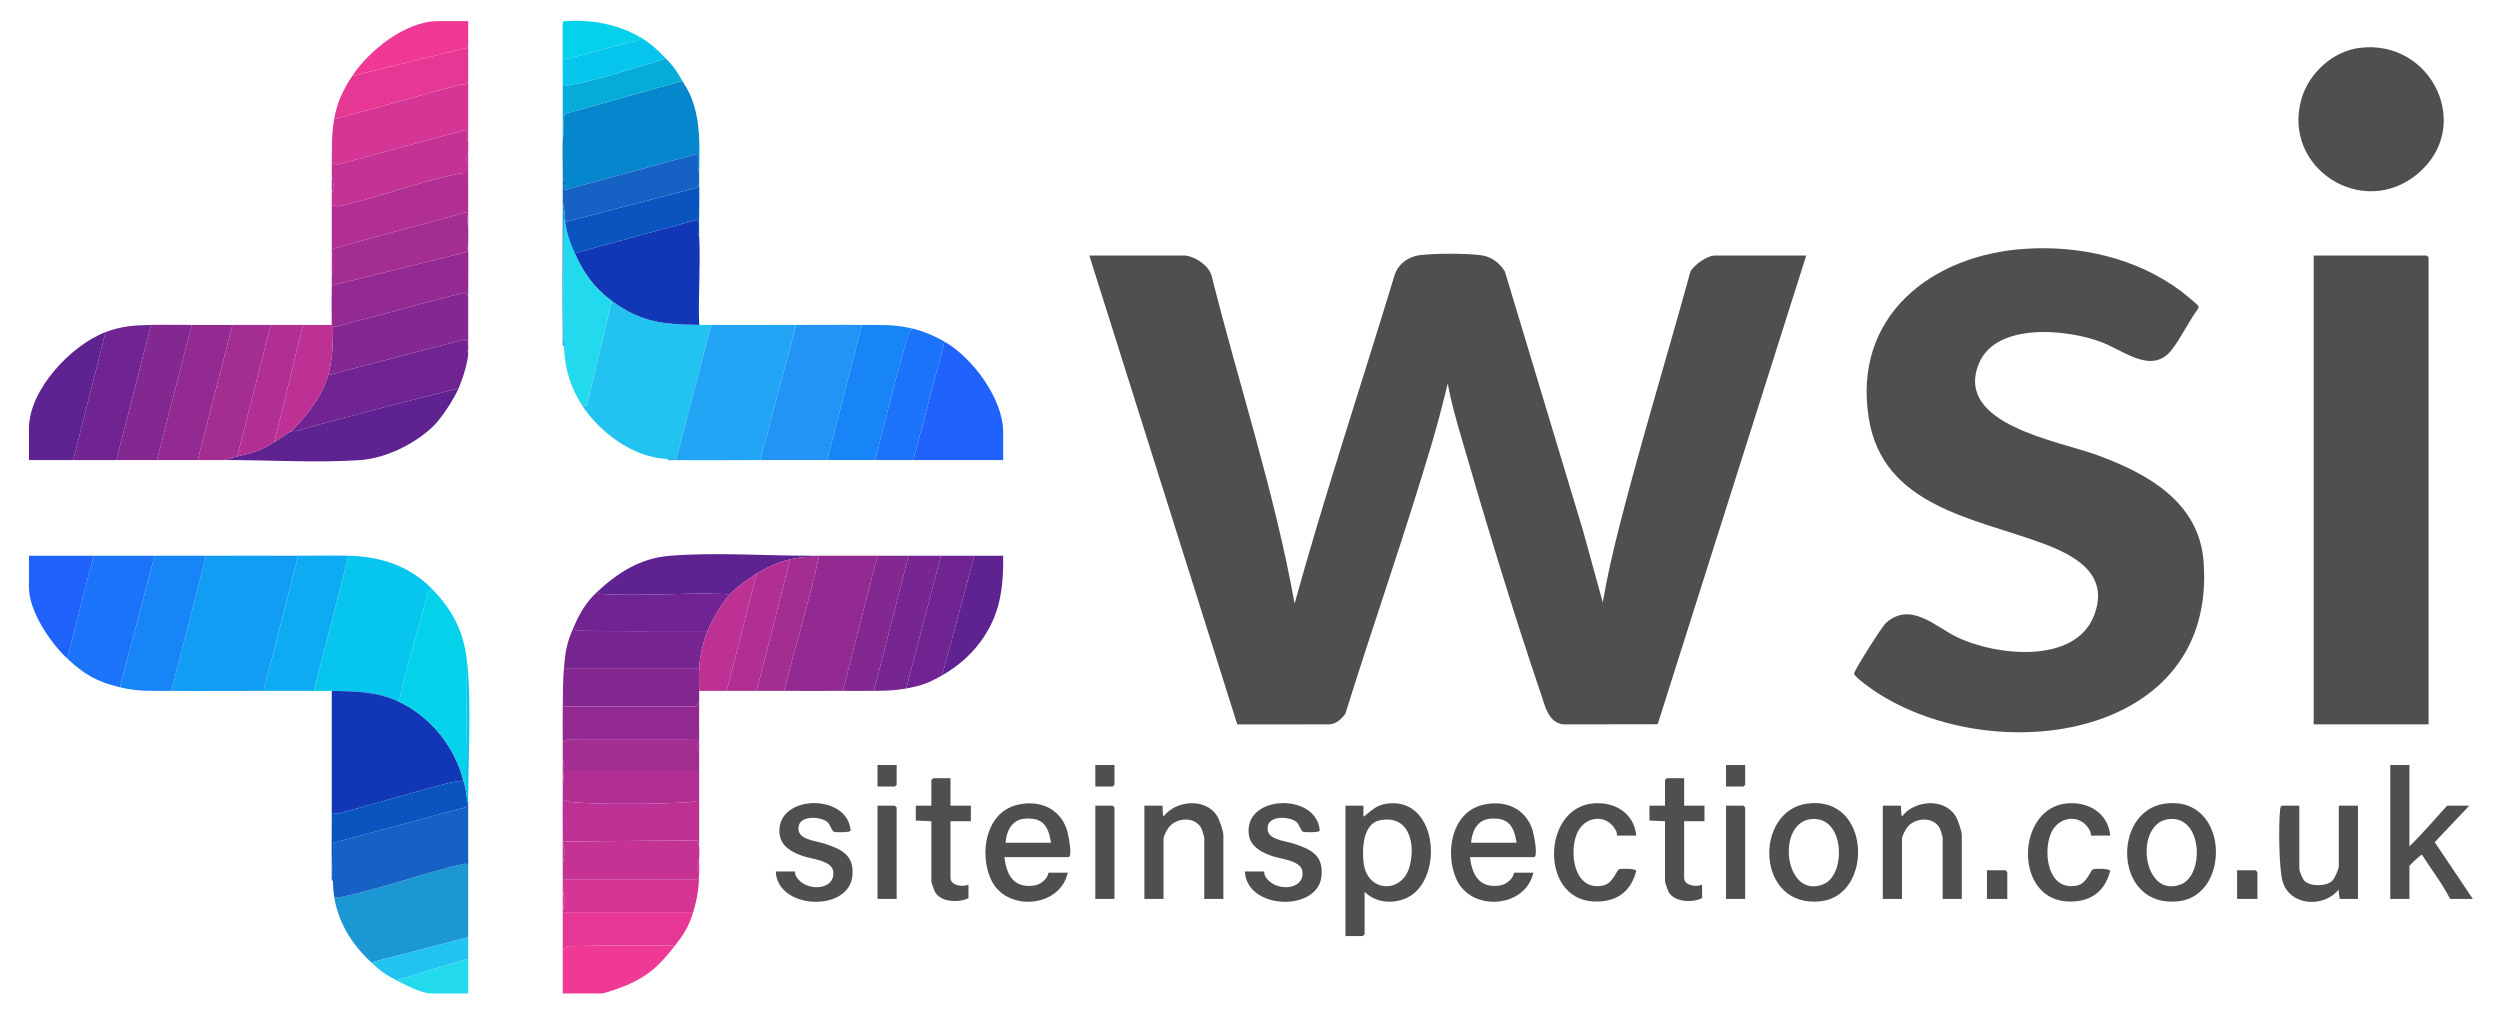 <?xml version="1.0" encoding="utf-8"?>
<!-- Generator: Adobe Illustrator 29.6.1, SVG Export Plug-In . SVG Version: 9.03 Build 0)  -->
<svg version="1.1" id="Layer_1" xmlns="http://www.w3.org/2000/svg" xmlns:xlink="http://www.w3.org/1999/xlink" x="0px" y="0px"
	 viewBox="0 0 1530.3 620.83" style="enable-background:new 0 0 1530.3 620.83;" xml:space="preserve">
<style type="text/css">
	.st0{fill:#22C3F0;}
	.st1{fill:#119DF4;}
	.st2{fill:#22A5F4;}
	.st3{fill:#07C6EE;}
	.st4{fill:#1137B7;}
	.st5{fill:#0686CC;}
	.st6{fill:#2294F6;}
	.st7{fill:#1B97D3;}
	.st8{fill:#932A92;}
	.st9{fill:#1662C4;}
	.st10{fill:#1B73FA;}
	.st11{fill:#04D2EB;}
	.st12{fill:#1F63FC;}
	.st13{fill:#6F2491;}
	.st14{fill:#5F2291;}
	.st15{fill:#1784F8;}
	.st16{fill:#0DACF2;}
	.st17{fill:#832791;}
	.st18{fill:#D53594;}
	.st19{fill:#C43293;}
	.st20{fill:#B12F92;}
	.st21{fill:#BC3193;}
	.st22{fill:#A42D92;}
	.st23{fill:#772691;}
	.st24{fill:#22D9ED;}
	.st25{fill:#E73794;}
	.st26{fill:#0954BE;}
	.st27{fill:#EF3995;}
	.st28{fill:#04ACD7;}
	.st29{fill:#4F4F4F;}
</style>
<g>
	<path class="st0" d="M427.979,198.892c2.435,0.038,4.89-0.025,7.326,0l-21.16,81.564
		c-0.552,0.807-4.697,0.465-5.946,0.425c-20.382-0.652-41.368-16.33-52.014-32.942
		l2.935,0.342l15.379-64.03C392.865,197.515,405.923,198.549,427.979,198.892z"/>
	<path class="st1" d="M182.561,340.177l-21.245,82.721c-18.789-0.073-37.623,0.203-56.41,0
		l21.245-82.721C144.943,340.209,163.771,340.068,182.561,340.177z"/>
	<path class="st2" d="M487.319,198.892l-21.978,82.721
		c-17.689-0.001-35.429,0.232-53.123,0.013c-1.239-0.015-3.257,0.469-4.019-0.745
		c1.249,0.04,5.394,0.383,5.946-0.425l21.16-81.564
		C452.627,199.069,469.995,198.836,487.319,198.892z"/>
	<path class="st3" d="M213.33,340.177c19.899,0.55,37.168,6.086,51.281,20.497
		l-2.554,1.446c-4.501,17.795-9.952,35.386-14.603,53.123
		c-0.937,3.574-1.459,7.484-2.247,10.561c-0.295,1.151-1.399,2.226-1.108,3.682
		c-13.459-6.311-26.559-6.339-41.025-6.588c-3.652-0.063-7.335,0.035-10.989,0
		L213.33,340.177z"/>
	<path class="st4" d="M244.099,429.486c19.596,9.188,34.25,27.593,39.56,48.315
		c-3.233,0.306-7.159,1.005-10.284,1.802c-22.286,5.689-44.348,12.659-66.637,18.396
		l-3.664-0.434v-5.124V427.29v-4.392C217.539,423.147,230.64,423.175,244.099,429.486z
		"/>
	<path class="st5" d="M417.723,49.555c2.252,3.862,3.998,6.35,5.676,10.799
		c5.641,14.967,4.727,29.08,4.581,44.836c-0.005-0.098-0.699-0.83-0.762-1.772
		c-0.08-1.203,0.395-9.231-0.347-9.22l-80.619,21.942
		c-2.487,0.298,0.191-5.361-1.787-6.558c0.083-8.502-0.349-17.136,0-25.622
		c0.004-0.096,0.708-0.828,0.762-1.772c0.139-2.431-0.728-11.462,0.685-12.521
		L417.723,49.555z"/>
	<path class="st6" d="M527.612,198.892l-21.245,82.721h-41.025l21.978-82.721
		C500.736,198.936,514.197,198.736,527.612,198.892z"/>
	<path class="st4" d="M351.79,154.969l75.081-20.508c0.741-0.023,0.266,7.343,0.347,8.487
		c0.066,0.941,0.757,1.675,0.762,1.772c0.918,17.776-0.684,36.315,0,54.171
		c-22.056-0.343-35.115-1.377-53.479-14.641
		C363.905,176.598,357.007,166.865,351.79,154.969z"/>
	<path class="st7" d="M204.539,548.809c1.251,0.936,2.271,0.714,3.674,0.428
		c25.167-5.128,50.988-14.887,76.179-20.643l2.197,1.182
		c-0.013,14.63,0.035,29.293,0,43.923l-59.34,15.373
		C215.56,578.206,207.187,565.216,204.539,548.809z"/>
	<path class="st8" d="M537.135,340.177l-21.245,82.721c-11.952,0.086-23.944,0-35.897,0
		c6.692-27.399,15.387-54.468,21.248-81.989c-1.46-0.047-2.938,0.052-4.399-0
		v-0.732C510.262,340.148,523.716,340.164,537.135,340.177z"/>
	<path class="st9" d="M286.589,529.776l-2.197-1.182
		c-25.192,5.756-51.013,15.515-76.179,20.643
		c-1.403,0.286-2.423,0.508-3.674-0.428c-0.567-3.511-0.6-6.026-0.733-9.517
		c-0.295-7.735,0.127-15.583,0.103-23.322l81.52-21.981
		c0.852-0.567,0.4-2.153,0.427-3.012h0.733
		C286.622,503.899,286.601,516.855,286.589,529.776z"/>
	<path class="st10" d="M94.65,340.177l-21.245,80.525
		c-14.143-3.424-21.697-7.774-32.234-17.569l16.117-62.956
		C69.731,340.153,82.207,340.189,94.65,340.177z"/>
	<path class="st11" d="M264.611,360.674c12.498,12.762,19.26,26.092,21.245,43.923
		l-0.733,79.061c-0.344-2.211-0.942-3.814-1.465-5.856
		c-5.31-20.722-19.963-39.127-39.56-48.315c-0.291-1.456,0.813-2.531,1.108-3.682
		c0.788-3.076,1.31-6.987,2.247-10.561c4.651-17.737,10.103-35.329,14.603-53.123
		L264.611,360.674z"/>
	<path class="st12" d="M578.16,209.141c17.101,9.732,35.897,35.044,35.897,55.269v17.203
		c-18.304,0.014-36.641-0.019-54.944,0L578.16,209.141z"/>
	<path class="st13" d="M286.589,215.729c-0.036,5.986-3.429,16.339-5.861,21.961
		c-32.791,8.298-65.784,16.457-98.291,25.873c-1.51,0.438-3.367,0.201-4.272,0.48
		c9.606-9.587,18.829-21.089,22.71-34.406l83.298-21.854
		c2.534-0.174,1.526,4.445,1.652,6.173
		C285.896,214.895,286.59,215.633,286.589,215.729z"/>
	<path class="st14" d="M280.728,237.69c-2.905,6.716-10.532,18.355-15.375,23.069
		c-11.263,10.962-29.2,19.798-45.034,20.884
		c-26.211,1.798-56.483-0.094-83.179-0.03c2.658-0.51,5.505-1.609,8.059-2.196
		c9.986-2.297,13.957-3.583,22.71-8.785c2.175-1.292,9.07-6.222,10.256-6.588
		c0.904-0.28,2.762-0.043,4.272-0.48
		C214.944,254.148,247.937,245.988,280.728,237.69z"/>
	<path class="st15" d="M126.152,340.177l-21.245,82.721
		c-11.803-0.128-19.84,0.627-31.501-2.196l21.245-80.525
		C105.14,340.167,115.662,340.159,126.152,340.177z"/>
	<path class="st16" d="M213.33,340.177l-21.245,82.721c-10.243-0.097-20.525,0.04-30.769,0
		l21.245-82.721C192.791,340.236,203.109,339.894,213.33,340.177z"/>
	<path class="st15" d="M558.38,201.088c-2.658,2.925-3.673,7.834-4.774,11.701
		c-6.484,22.772-11.931,45.924-17.936,68.824c-9.757,0.009-19.546,0-29.304,0
		l21.245-82.721C539.159,199.026,546.945,198.4,558.38,201.088z"/>
	<path class="st17" d="M203.806,200.356c27.049-6.839,53.865-14.766,80.978-21.3
		l1.805,2.267v34.406c0.001-0.096-0.694-0.834-0.762-1.771
		c-0.127-1.728,0.881-6.347-1.652-6.173l-83.298,21.854
		C203.512,220.593,203.917,209.736,203.806,200.356z"/>
	<path class="st18" d="M286.589,86.157c-0.008-0.096-0.645-0.858-0.763-1.771
		c-0.184-1.425,0.932-5.177-1.025-4.787l-77.896,21.054l-3.832-0.588
		c0.16-9.272-0.185-17.862,1.465-27.086
		c25.641-6.696,51.098-14.298,76.722-21.062c2.617-0.691,4.4,1.18,5.328-2.363
		C286.61,61.745,286.573,73.967,286.589,86.157z"/>
	<path class="st13" d="M92.453,198.892l-21.245,82.721c-8.78-0.01-17.593,0.034-26.373,0
		l19.78-78.329C74.521,199.515,82.052,199.142,92.453,198.892z"/>
	<path class="st19" d="M203.074,100.066l3.832,0.588l77.896-21.054
		c1.957-0.391,0.841,3.362,1.025,4.787c0.118,0.913,0.755,1.674,0.763,1.771
		c0.211,2.578-0.072,5.416,0,8.052c-1.232,1.154-1.221,4.732,0,5.856
		c0.028,1.948-0.018,3.908,0,5.856c-1.755-0.14-3.434,0.01-5.165,0.328
		c-24.375,4.485-49.981,15.057-74.535,20.021l-3.815-0.585
		c-0-2.435-0.016-4.886,0-7.32c1.22-2.453,1.242-7.644,0-10.249
		C203.104,105.442,203.027,102.742,203.074,100.066z"/>
	<path class="st20" d="M286.589,105.922c0.102,11.212-0.075,22.461,0,33.674
		c-0.125-2.168-0.439-6.169-0.732-8.431c-0.13-1.009,0.4-1.283-1.068-1.06
		l-80.911,22.007c-0.33,4.728,0.173,9.528-0.043,14.263
		c-0.043,0.944-0.759,1.676-0.762,1.772v-42.459l3.815,0.585
		c24.554-4.964,50.159-15.536,74.535-20.021
		C283.155,105.932,284.834,105.783,286.589,105.922z"/>
	<path class="st8" d="M286.589,181.323l-1.805-2.267
		c-27.113,6.534-53.929,14.462-80.978,21.3
		c-0.008-0.651-0.731-1.334-0.733-1.464c-0.08-8.02-0.172-16.141,0-24.157
		l82.787-20.493l0.728-5.128C286.81,159.82,286.589,170.61,286.589,181.323z"/>
	<path class="st17" d="M117.361,198.892l-21.245,82.721c-8.292-0.008-16.616,0.009-24.908,0
		l21.245-82.721C100.731,198.693,109.077,198.945,117.361,198.892z"/>
	<path class="st8" d="M142.269,198.892l-21.245,82.721c-8.292,0-16.616,0.008-24.908,0
		l21.245-82.721C125.652,198.839,133.977,198.893,142.269,198.892z"/>
	<path class="st14" d="M44.834,281.613c-9.025-0.035-18.081,0.026-27.106,0v-19.399
		c0-23.63,25.802-50.908,46.886-58.93L44.834,281.613z"/>
	<path class="st19" d="M344.464,515.135l82.371-0.761c0.19,0.033,1.105,3.39,1.144,3.689
		c0.314,2.388-0.063,5.509,0,8.052c-1.8,1.712-0.041,11.762-0.729,12.448
		l-82.787-0.004c0.006-3.408-0.013-6.84,0-10.249
		c1.22-2.968,1.237-8.592,0-11.713C344.466,516.111,344.461,515.623,344.464,515.135z"
		/>
	<path class="st14" d="M496.843,340.177v0.732c-4.649-0.169-8.687,0.444-13.187,1.464
		c-7.306,1.656-14.161,4.917-20.513,8.785c-5.386,3.279-12.696,8.491-16.85,13.177
		c-1.219-0.834-2.599-0.714-3.993-0.762c-24.109-0.843-49.425,1.446-73.335,0.073
		c-1.368-0.079-2.746,0.164-3.257-1.507
		c12.488-11.569,26.07-20.323,43.684-21.867
		C436.199,337.922,469.303,340.236,496.843,340.177z"/>
	<path class="st21" d="M427.979,490.246v27.818c-0.039-0.3-0.954-3.656-1.144-3.689
		l-82.371,0.761c0.049-8.526-0.148-17.099,0-25.622
		c1.988,0.578,3.254,1.328,5.457,1.504c20.092,1.601,52.271,1.227,72.591-0.009
		C424.375,490.895,426.104,490.174,427.979,490.246z"/>
	<path class="st17" d="M427.979,408.989c-0.264,4.568,0.075,9.315,0,13.909
		c-0.036,2.191,0.024,4.397,0,6.588c-1.036,1.421-0.986,3.25-3.253,2.972
		l-80.262-0.044c0.105-7.975,0.081-15.55,0.733-23.426H427.979z"/>
	<path class="st22" d="M165.712,198.892l-20.513,80.525
		c-2.553,0.587-5.401,1.687-8.059,2.196c-5.363,0.013-10.754,0-16.117,0
		l21.245-82.721C150.073,198.891,157.907,198.892,165.712,198.892z"/>
	<path class="st13" d="M446.294,364.334c-4.699,5.301-10.598,15.347-13.187,21.961
		c-26.671-0.125-53.405,0.253-80.06-0.192l-1.99-2.004
		c3.907-9.018,7.792-15.606,14.652-21.961c0.511,1.67,1.889,1.428,3.257,1.507
		c23.91,1.373,49.226-0.915,73.335-0.073
		C443.695,363.621,445.075,363.5,446.294,364.334z"/>
	<path class="st23" d="M351.057,384.099l1.99,2.004
		c26.656,0.445,53.389,0.067,80.06,0.192c-2.833,7.239-4.677,14.895-5.128,22.693
		h-82.783C346.064,398.503,346.871,393.763,351.057,384.099z"/>
	<path class="st22" d="M203.074,168.146c0.004-0.096,0.719-0.828,0.762-1.772
		c0.216-4.734-0.287-9.534,0.043-14.263l80.911-22.007
		c1.468-0.223,0.938,0.051,1.068,1.06c0.292,2.262,0.606,6.264,0.732,8.431
		c0.181,3.139-0.065,6.366,0,9.517l-0.728,5.128l-82.787,20.493
		C203.121,172.546,202.992,170.331,203.074,168.146z"/>
	<path class="st10" d="M558.38,201.088c7.091,1.667,13.426,4.436,19.78,8.052
		l-19.047,72.472c-7.804,0.008-15.639-0.007-23.443,0
		c6.005-22.901,11.452-46.052,17.936-68.824
		C554.707,208.922,555.723,204.013,558.38,201.088z"/>
	<path class="st24" d="M345.929,135.936c1.173,7.551,2.861,12.195,5.861,19.033
		c5.217,11.896,12.115,21.629,22.71,29.282l-15.379,64.03l-2.935-0.342
		c-7.26-11.329-10.481-22.457-10.989-35.87
		c-0.915-24.171-0.268-50.011-0.013-74.313c0.013-1.237-0.468-3.255,0.745-4.016
		C346.016,134.443,345.822,135.248,345.929,135.936z"/>
	<path class="st25" d="M286.589,29.058c-0.04,6.917-0.012,13.551,0,20.497
		c-0.928,3.544-2.711,1.672-5.328,2.363c-25.624,6.764-51.081,14.366-76.722,21.062
		c1.907-10.663,5.26-17.571,10.989-26.354L286.589,29.058z"/>
	<path class="st8" d="M427.979,452.911l-81.021-0.05l-2.495,1.515
		c0-7.307-0.096-14.656,0-21.961l80.262,0.044c2.267,0.278,2.217-1.551,3.253-2.972
		C427.893,437.282,428.017,445.114,427.979,452.911z"/>
	<path class="st26" d="M427.979,144.721c-0.005-0.097-0.696-0.831-0.762-1.772
		c-0.081-1.144,0.394-8.51-0.347-8.487l-75.081,20.508
		c-2.999-6.838-4.688-11.482-5.861-19.033l81.319-21.227l0.731-3.663
		C428.283,122.245,427.754,133.518,427.979,144.721z"/>
	<path class="st12" d="M57.288,340.177l-16.117,62.956
		c-10.158-9.443-23.443-28.877-23.443-43.557v-19.399
		C30.904,340.158,44.112,340.202,57.288,340.177z"/>
	<path class="st23" d="M575.963,340.177l-21.245,81.257
		c-7.643,1.378-12.078,1.321-19.78,1.464l21.245-82.721
		C562.766,340.183,569.38,340.163,575.963,340.177z"/>
	<path class="st18" d="M424.316,558.326h-79.852c-0.001-0.488,0.001-0.976,0-1.464
		c1.22-2.968,1.237-8.592,0-11.713c-0.002-2.192-0.004-4.397,0-6.588
		l82.787,0.004c0.688-0.687-1.071-10.736,0.729-12.448
		C428.263,537.615,427.815,547.396,424.316,558.326z"/>
	<path class="st9" d="M344.464,109.583c1.978,1.197-0.7,6.855,1.787,6.558l80.619-21.942
		c0.742-0.011,0.267,8.017,0.347,9.22c0.063,0.942,0.757,1.674,0.762,1.772
		c0.098,1.939-0.053,3.913,0,5.856l-0.731,3.663l-81.319,21.227
		c-0.107-0.688,0.087-1.493,0-2.196c-0.386-3.13-0.606-6.853-1.465-9.517
		C344.491,119.353,344.416,114.452,344.464,109.583z"/>
	<path class="st17" d="M556.183,340.177L534.938,422.898c-6.333,0.118-12.712-0.045-19.047,0
		l21.245-82.721C543.474,340.183,549.844,340.171,556.183,340.177z"/>
	<path class="st22" d="M427.979,452.911c-0.002,0.488,0.002,0.976,0,1.464
		c-1.232,1.154-1.221,4.732,0,5.856c-0.001,3.896,0,7.817,0,11.713h-82.783
		c-0.01-2.294,0.604-5.638-0.733-7.32c0-3.407,0-6.842,0-10.249l2.495-1.515
		L427.979,452.911z"/>
	<path class="st20" d="M427.979,471.945v18.301c-1.875-0.071-3.604,0.649-5.467,0.762
		c-20.32,1.236-52.499,1.611-72.591,0.009c-2.203-0.176-3.469-0.926-5.457-1.504
		c0.046-2.675-0.076-5.379,0-8.052c0.077-2.703,0.747-6.116,0.733-9.516H427.979z"
		/>
	<path class="st13" d="M596.475,340.177l-19.78,73.204
		c-8.201,4.689-12.62,6.365-21.978,8.052l21.245-81.257
		C582.79,340.191,589.648,340.151,596.475,340.177z"/>
	<path class="st25" d="M424.316,558.326c-3.149,9.837-5.822,13.72-11.721,21.229
		c-0.761-1.214-2.779-0.729-4.019-0.745c-20.365-0.252-40.912-0.08-61.203,0.367
		l-2.91,2.574c-0.033-7.798,0.01-15.628,0-23.425H424.316z"/>
	<path class="st20" d="M185.492,198.892l-17.582,71.74
		c-8.753,5.201-12.724,6.488-22.71,8.785l20.513-80.525H185.492z"/>
	<path class="st27" d="M412.595,579.555c-8.247,10.497-14.99,17.356-27.862,23.036
		c-2.737,1.208-14.226,5.514-16.46,5.514h-23.809
		c-0.027-8.774,0.037-17.58,0-26.354l2.91-2.574
		c20.291-0.447,40.837-0.619,61.203-0.367
		C409.816,578.826,411.834,578.341,412.595,579.555z"/>
	<path class="st26" d="M283.659,477.801c0.523,2.043,1.121,3.645,1.465,5.856
		c0.406,2.605,0.821,4.587,0.733,7.32c-0.028,0.859,0.424,2.445-0.427,3.012
		l-81.52,21.981c0.024,7.74-0.398,15.587-0.103,23.322
		c-1.215-0.76-0.73-2.777-0.745-4.016c-0.156-12.56,0.015-25.157,0.013-37.711
		l3.664,0.434c22.289-5.738,44.351-12.707,66.637-18.396
		C276.5,478.805,280.426,478.107,283.659,477.801z"/>
	<path class="st22" d="M496.843,340.909c1.461,0.053,2.939-0.047,4.399,0
		c-5.861,27.52-14.557,54.59-21.248,81.989h-16.85l20.513-80.525
		C488.155,341.353,492.194,340.74,496.843,340.909z"/>
	<path class="st20" d="M483.656,342.373l-20.513,80.525h-18.315l18.315-71.74
		C469.496,347.289,476.35,344.028,483.656,342.373z"/>
	<path class="st21" d="M203.074,198.892c0.001,0.13,0.725,0.813,0.733,1.464
		c0.11,9.38-0.294,20.237-2.93,29.282
		c-3.882,13.317-13.104,24.819-22.71,34.406
		c-1.186,0.367-8.081,5.296-10.256,6.588l17.582-71.74H203.074z"/>
	<path class="st14" d="M596.475,340.177c5.852,0.022,11.734-0.014,17.586-0.004
		c0.21,14.014-0.786,27.668-6.702,40.527
		c-6.502,14.132-17.276,25.026-30.664,32.681L596.475,340.177z"/>
	<path class="st21" d="M444.829,422.898H427.979c0.075-4.594-0.264-9.341,0-13.909
		c0.451-7.798,2.295-15.455,5.128-22.693c2.589-6.615,8.488-16.66,13.187-21.961
		c4.153-4.686,11.464-9.897,16.85-13.177L444.829,422.898z"/>
	<path class="st28" d="M407.467,35.646c5.206,5.432,6.522,7.505,10.256,13.909
		l-71.812,20.113c-1.413,1.058-0.546,10.089-0.685,12.521
		c-0.054,0.944-0.758,1.676-0.762,1.772V51.751
		c1.285,0.503,2.282,0.66,3.668,0.438c14.621-2.335,36.624-9.494,51.434-13.824
		C402.253,37.58,404.914,36.789,407.467,35.646z"/>
	<path class="st27" d="M215.528,46.627c10.177-15.601,32.662-33.674,52.38-33.674h18.681
		c-0.023,5.358,0.031,10.747,0,16.105L215.528,46.627z"/>
	<path class="st3" d="M345.196,12.953l0.003,23.427c11.017-2.472,21.864-5.701,32.773-8.61
		c2.433-0.649,4.493-1.163,6.916-1.874c2.133-0.626,7.345-0.151,6.461-3.427
		c6.406,3.605,11.118,7.961,16.117,13.177c-2.553,1.143-5.214,1.934-7.901,2.72
		c-14.81,4.329-36.813,11.488-51.434,13.824
		c-1.386,0.221-2.383,0.064-3.668-0.438c0-11.579-0.135-23.196-0.013-34.783
		C344.464,15.73,343.983,13.712,345.196,12.953z"/>
	<path class="st0" d="M286.589,573.699c-0.011,4.383,0.012,8.794,0,13.177l-43.955,13.177
		c-7.442-3.911-9.222-5.252-15.384-10.981L286.589,573.699z"/>
	<path class="st11" d="M391.35,22.469c0.884,3.276-4.328,2.801-6.461,3.427
		c-2.423,0.711-4.483,1.225-6.916,1.874c-10.909,2.909-21.756,6.138-32.773,8.61
		l-0.003-23.427C361.513,11.864,377.086,14.442,391.35,22.469z"/>
	<path class="st24" d="M286.589,586.876c-0.02,7.066,0.014,14.163,0,21.229h-23.077
		c-5.41,0-15.93-5.452-20.879-8.052L286.589,586.876z"/>
	<g>
		<path class="st29" d="M725.778,156.433c6.127,0.823,13.787,5.961,15.788,12.042
			c16.772,67.018,38.699,132.893,50.878,200.991
			c18.738-67.666,40.995-134.319,61.346-201.511
			c1.945-5.518,6.696-9.583,12.266-11.168c6.883-1.959,35.608-1.903,42.669-0.151
			c5.317,1.319,9.628,4.927,12.438,9.532l47.834,158.638l12.08,43.916
			c2.756-16.077,6.431-31.947,10.474-47.735
			c13.256-51.762,29.018-103.05,43.129-154.555
			c2.14-4.248,10.286-9.997,14.903-9.997h56.043l-90.914,286.887l-58.185,0.092
			c-8.754-1.565-10.57-10.615-12.999-17.757
			c-17.389-51.13-34.043-106.182-49.083-158.122
			c-3.134-10.822-6.303-21.669-8.23-32.778
			c-2.993,12.206-6.124,24.374-9.695,36.438
			c-16.458,55.599-35.756,110.548-53.06,165.861
			c-2.521,3.259-5.413,6.046-9.769,6.343l-56.331,0.043l-90.555-287.007H725.778z"/>
		<path class="st29" d="M1240.272,152.256c33.415-2.024,67.583,5.775,94.592,25.836
			c1.498,1.112,10.383,8.308,10.722,9.109c0.336,0.794,0.283,1.242-0.218,1.939
			c-5.64,7.707-9.989,17.061-15.706,24.621
			c-12.045,15.932-29.002,1.2-43.097-4.243
			c-20.884-8.065-64.95-12.536-75.349,13.261
			c-14.974,37.147,49.195,47.164,72.809,55.892
			c30.389,11.232,61.933,28.444,64.81,64.81
			c8.633,109.147-127.612,127.686-200.372,80.168
			c-2.335-1.525-13.468-9.229-13.523-11.35
			c-0.048-1.847,17.008-28.766,19.525-31.008
			c14.889-13.266,29.813,2.009,43.191,8.575
			c23.338,11.456,72.459,17.187,84.149-13.098
			c9.742-25.238-11.496-36.747-31.293-44.111
			c-41.759-15.534-97.84-22.567-106.577-76.514
			C1133.784,193.469,1182.45,155.759,1240.272,152.256z"/>
		<path class="st29" d="M1486.573,443.395h-70.329V156.433h69.23
			c0.078,0,1.099,1.02,1.099,1.098V443.395z"/>
		<path class="st29" d="M1444.654,29.262c43.918-5.274,69.966,48.462,34.938,77.37
			c-33.525,27.668-82.787-3.784-70.862-45.92
			C1413.232,44.805,1427.96,31.267,1444.654,29.262z"/>
		<path class="st29" d="M835.3,545.881v25.988c0,0.078-1.021,1.098-1.099,1.098h-10.623
			v-79.793h10.989c0.331,0-0.53,6.618,0.374,6.596
			c4.776-3.798,7.592-6.989,14.1-7.869
			c32.213-4.357,35.248,49.634,10.206,58.511
			C850.972,553.344,841.613,552.205,835.3,545.881z M844.623,502.123
			c-10.44,2.117-10.839,17.372-9.965,25.733
			c1.921,18.4,23.095,19.4,27.969,3.238
			C866.789,517.293,862.932,498.411,844.623,502.123z"/>
		<path class="st29" d="M1474.852,468.284v49.779c8.112-7.821,15.416-16.584,23.077-24.89
			h13.553l-21.121,22.321l23.319,34.779h-13.919
			c-4.79-9.432-11.549-18.072-17.241-27.086c-0.646-0.159-7.667,6.437-7.667,6.954
			v20.131h-11.721v-81.989H1474.852z"/>
		<path class="st29" d="M614.79,524.652c1.245,9.966,4.954,18.378,16.513,17.598
			c3.981-0.269,6.659-1.703,9.13-4.787c0.966-1.205,1.282-3.295,1.462-3.295
			h11.721c-4.796,21.752-37.909,24.144-47.027,4.167
			c-7.192-15.758-3.354-40.571,15.532-45.52
			c13.37-3.503,26.57,1.501,30.966,15.161c0.703,2.186,3.751,16.676,0.894,16.676
			H614.79z M643.361,515.867c-1.627-10.402-5.189-15.793-16.521-14.677
			c-7.613,0.75-10.854,7.814-11.317,14.677H643.361z"/>
		<path class="st29" d="M899.768,524.652c1.245,9.966,4.954,18.378,16.513,17.598
			c3.981-0.269,6.659-1.703,9.13-4.787c0.966-1.205,1.282-3.295,1.462-3.295
			h11.721c-4.796,21.752-37.909,24.144-47.026,4.167
			c-7.192-15.758-3.354-40.571,15.532-45.52
			c13.37-3.503,26.57,1.501,30.966,15.161
			c0.703,2.186,3.751,16.676,0.894,16.676H899.768z M928.339,515.867
			c-1.627-10.402-5.189-15.793-16.521-14.677c-7.613,0.75-10.854,7.814-11.317,14.677
			H928.339z"/>
		<path class="st29" d="M1106.182,491.899c39.1-5.349,40.877,55.94,8.522,59.76
			C1074.723,556.379,1073.35,496.39,1106.182,491.899z M1108.387,501.41
			c-21.439,2.627-15.984,49.302,7.669,39.886
			C1130.427,535.576,1129.309,498.846,1108.387,501.41z"/>
		<path class="st29" d="M1325.227,491.899c39.1-5.349,40.877,55.94,8.522,59.76
			C1293.768,556.379,1292.395,496.39,1325.227,491.899z M1327.432,501.41
			c-21.439,2.627-15.984,49.302,7.669,39.886
			C1349.471,535.576,1348.354,498.846,1327.432,501.41z"/>
		<path class="st29" d="M1407.453,493.174v38.432c0,1.589,1.976,6.487,3.282,7.701
			c3.763,3.499,13.401,3.339,16.983-0.262c1.382-1.389,3.91-7.095,3.91-8.903
			v-36.968h11.721v57.099h-10.989c-0.295,0-1.021-5.109-0.74-5.856
			c-9.016,11.398-29.852,10.288-34.385-4.798c-2.282-7.594-2.527-35.528-1.542-43.921
			c0.087-0.738,0.334-2.525,1.136-2.525H1407.453z"/>
		<path class="st29" d="M748.854,550.273h-11.721v-37.7c0-0.436-1.211-4.344-1.533-5.057
			c-3.538-7.824-15.089-7.381-20.093-1.18c-1.076,1.334-3.282,5.525-3.282,6.969
			v36.968h-11.721v-57.099h10.989c0.332,0,0.001,5.525,0.74,6.588
			c7.703-10.049,25.708-11.493,32.84-0.247c1.294,2.041,3.781,9.414,3.781,11.594
			V550.273z"/>
		<path class="st29" d="M1200.863,550.273h-11.721v-37.7c0-0.436-1.211-4.344-1.533-5.057
			c-3.538-7.824-15.089-7.381-20.093-1.18c-1.076,1.334-3.282,5.525-3.282,6.969
			v36.968h-11.721v-57.099h10.989c0.332,0,0.001,5.525,0.74,6.588
			c7.703-10.049,25.708-11.493,32.84-0.247c1.294,2.041,3.781,9.414,3.781,11.594
			V550.273z"/>
		<path class="st29" d="M762.041,533.436h11.721c0.138,0,0.073,1.73,0.58,2.687
			c5.38,10.166,24.721,9.212,22.823-3.006c-0.983-6.324-13.116-7.319-18.116-8.989
			c-6.452-2.155-13.626-5.684-14.618-13.21
			c-3.251-24.668,41.804-26.028,43.438-2.358
			c-0.734,1.012-8.854,1.057-10.18,0.602c-1.524-0.523-2.204-4.481-4.176-6.076
			c-4.185-3.385-15.971-3.923-17.395,2.323
			c-1.974,8.659,10.037,9.076,15.787,10.997
			c10.452,3.492,18.132,6.879,17.049,19.625
			C807.05,558.425,762.988,557.02,762.041,533.436z"/>
		<path class="st29" d="M474.865,533.436h11.721c0.138,0,0.073,1.73,0.58,2.687
			c5.38,10.166,24.721,9.212,22.823-3.006c-0.983-6.324-13.116-7.319-18.116-8.989
			c-6.452-2.155-13.626-5.684-14.618-13.21
			c-3.251-24.668,41.804-26.028,43.438-2.358
			c-0.734,1.012-8.854,1.057-10.18,0.602c-1.524-0.523-2.204-4.481-4.176-6.076
			c-4.185-3.385-15.971-3.923-17.395,2.323
			c-1.974,8.659,10.037,9.076,15.787,10.997
			c10.452,3.492,18.132,6.879,17.049,19.625
			C519.874,558.425,475.812,557.02,474.865,533.436z"/>
		<path class="st29" d="M1001.598,511.475h-11.721c-0.138,0-0.119-1.778-0.566-2.698
			c-5.511-11.323-19.824-9.311-24.175,1.767
			c-4.749,12.092-1.464,35.134,16.149,31.508c6.087-1.253,8.225-9.42,9.808-9.963
			c1.446-0.496,10.085-0.557,10.466,1.034
			c-3.389,13.404-13.024,19.539-26.732,18.646
			c-32.246-2.102-30.65-56.996,0.12-59.968
			C988.176,490.524,1000.266,497.581,1001.598,511.475z"/>
		<path class="st29" d="M1291.704,511.475h-11.721c-0.138,0-0.119-1.778-0.566-2.698
			c-5.511-11.323-19.824-9.311-24.175,1.767
			c-4.75,12.092-1.464,35.134,16.149,31.508c6.087-1.253,8.225-9.42,9.808-9.963
			c1.446-0.496,10.085-0.557,10.466,1.034
			c-3.389,13.404-13.024,19.539-26.732,18.646
			c-32.245-2.102-30.65-56.996,0.12-59.968
			C1278.282,490.524,1290.373,497.581,1291.704,511.475z"/>
		<path class="st29" d="M581.823,476.337v16.837h12.454v9.517h-12.454v34.772
			c0,4.562,7.556,5.726,10.984,4.029l0.035,8.295
			c-5.766,2.836-16.78,2.637-20.432-3.649c-0.45-0.775-2.308-5.967-2.308-6.479
			v-36.968l-9.536-0.422l0.009-9.099l9.527,0.004v-15.739
			c0-0.078,1.021-1.098,1.099-1.098H581.823z"/>
		<path class="st29" d="M1030.902,476.337v16.837h12.454v9.517h-12.454v34.772
			c0,4.562,7.556,5.726,10.984,4.029l0.035,8.295
			c-5.766,2.836-16.78,2.637-20.432-3.649c-0.45-0.775-2.308-5.967-2.308-6.479
			v-36.968l-9.536-0.422l0.009-9.099l9.527,0.004v-15.739
			c0-0.078,1.021-1.098,1.099-1.098H1030.902z"/>
		<path class="st29" d="M548.857,550.273h-11.721v-57.099h10.623
			c0.078,0,1.099,1.02,1.099,1.098V550.273z"/>
		<path class="st29" d="M1068.264,550.273h-11.722v-57.099h10.623
			c0.078,0,1.099,1.02,1.099,1.098V550.273z"/>
		<path class="st29" d="M682.188,550.273h-11.721v-57.099h10.623
			c0.078,0,1.099,1.02,1.099,1.098V550.273z"/>
		<path class="st29" d="M1228.701,550.273h-12.454v-17.569h11.355
			c0.078,0,1.099,1.02,1.099,1.098V550.273z"/>
		<path class="st29" d="M1381.813,550.273h-12.454v-17.569h11.355
			c0.078,0,1.099,1.02,1.099,1.098V550.273z"/>
		<path class="st29" d="M548.857,468.284v12.079c0,0.078-1.021,1.098-1.099,1.098h-10.623
			v-13.177H548.857z"/>
		<path class="st29" d="M682.188,468.284v12.079c0,0.078-1.021,1.098-1.099,1.098h-10.623
			v-13.177H682.188z"/>
		<path class="st29" d="M1068.264,468.284v12.079c0,0.078-1.021,1.098-1.099,1.098h-10.623
			v-13.177H1068.264z"/>
	</g>
	<path class="st7" d="M345.929,133.74c-1.213,0.761-0.732,2.779-0.745,4.016
		c-0.255,24.302-0.902,50.142,0.013,74.313c-1.215-0.761-0.73-2.777-0.745-4.016
		c-0.346-27.909-0.141-55.924,0.013-83.83
		C345.323,126.887,345.543,130.61,345.929,133.74z"/>
	<path class="st3" d="M286.589,490.978h-0.733c0.088-2.734-0.327-4.715-0.733-7.32
		l0.733-79.061C288.786,430.901,286.521,463.789,286.589,490.978z"/>
	<path class="st26" d="M203.074,492.442c-0.002-21.705,0-43.447,0-65.152V492.442z"/>
	<path class="st21" d="M345.196,471.945c0.014,3.4-0.655,6.814-0.733,9.516v-16.837
		C345.801,466.306,345.187,469.65,345.196,471.945z"/>
	<path class="st21" d="M344.464,528.312c0.014-3.896-0.021-7.817,0-11.713
		C345.701,519.72,345.684,525.344,344.464,528.312z"/>
	<path class="st25" d="M344.464,556.862c-0.005-3.896,0.003-7.817,0-11.713
		C345.701,548.27,345.684,553.894,344.464,556.862z"/>
	<path class="st20" d="M203.074,118.367c0.023-3.408-0.038-6.841,0-10.249
		C204.316,110.723,204.294,115.914,203.074,118.367z"/>
	<path class="st8" d="M427.979,460.232c-1.221-1.124-1.232-4.703,0-5.856
		C427.97,456.325,427.98,458.283,427.979,460.232z"/>
	<path class="st20" d="M286.589,100.066c-1.221-1.124-1.232-4.703,0-5.856
		C286.642,96.156,286.561,98.119,286.589,100.066z"/>
</g>
</svg>
